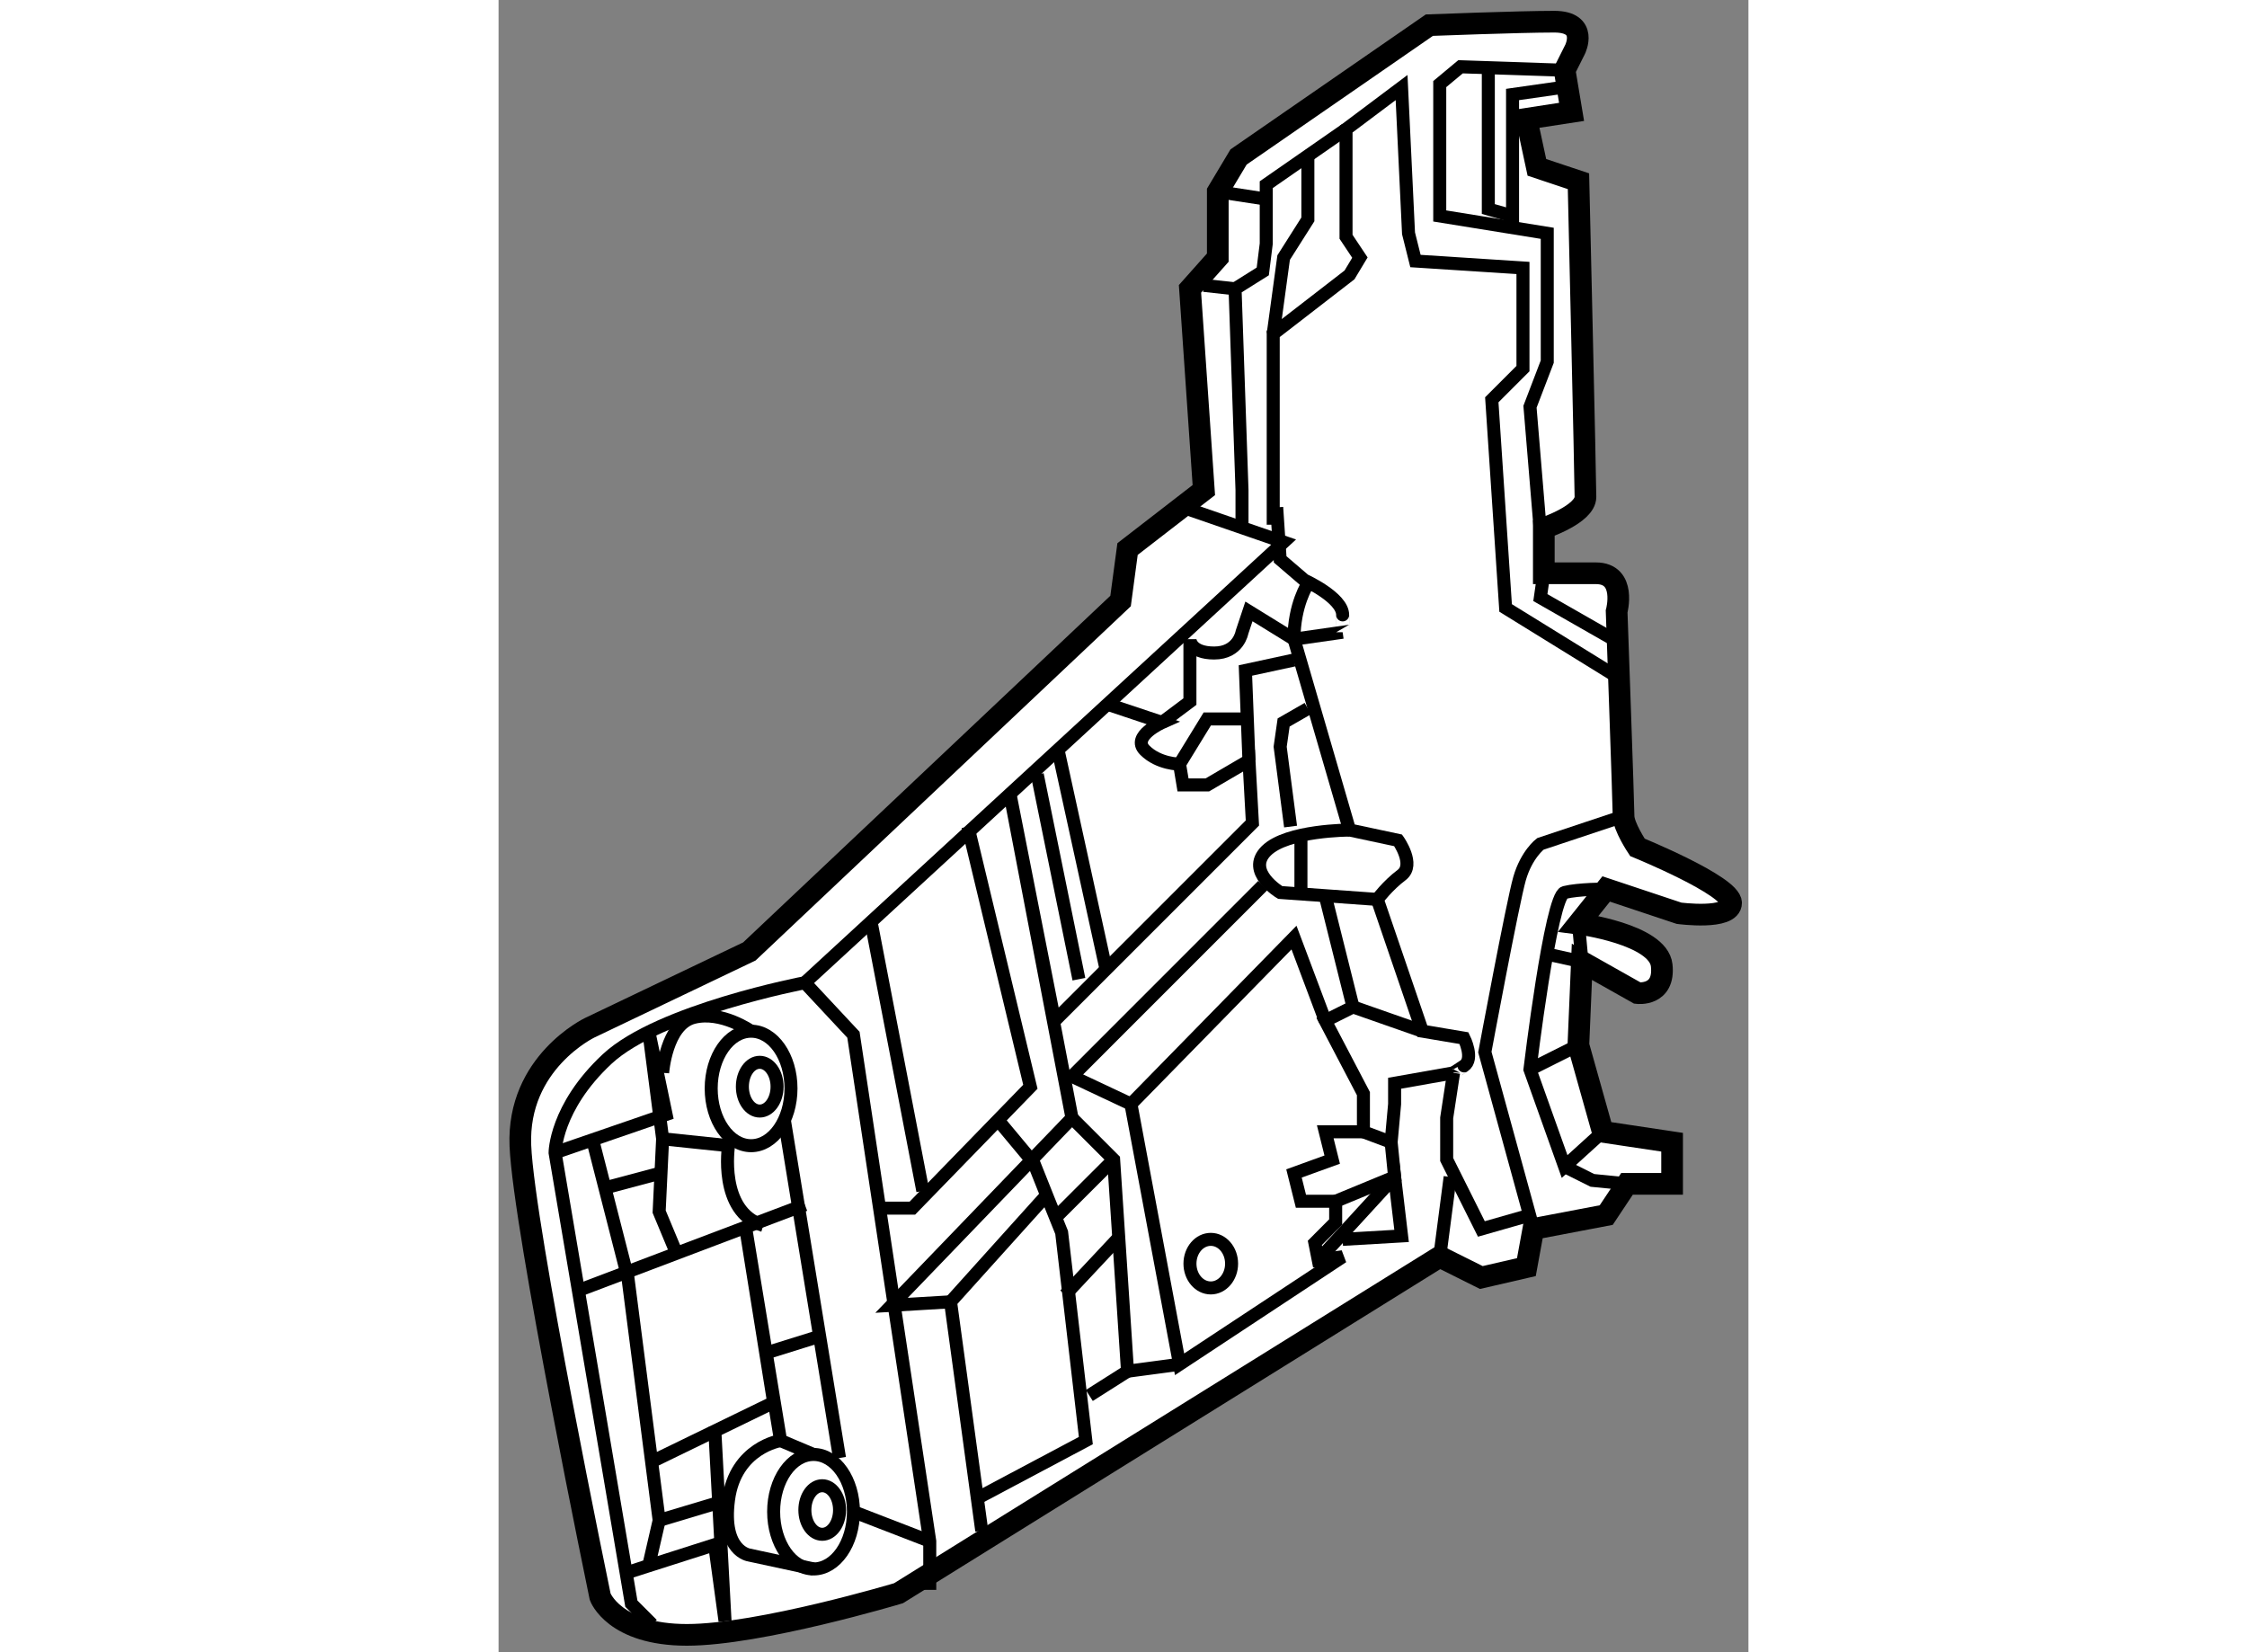 <?xml version="1.0" encoding="utf-8"?>
<!-- Generator: Adobe Illustrator 15.1.0, SVG Export Plug-In . SVG Version: 6.00 Build 0)  -->
<!DOCTYPE svg PUBLIC "-//W3C//DTD SVG 1.1//EN" "http://www.w3.org/Graphics/SVG/1.1/DTD/svg11.dtd">
<svg version="1.1" xmlns="http://www.w3.org/2000/svg" xmlns:xlink="http://www.w3.org/1999/xlink" x="0px" y="0px" width="244.8px"
	 height="180px" viewBox="76.442 134.599 28.821 38.099" enable-background="new 0 0 244.8 180" xml:space="preserve">
	
<rect x="76.442" y="134.599" width="28.821" height="38.099" fill="#808080" stroke="none"/>
	
<g><path fill="#FFFFFF" stroke="#000000" stroke-width="0.5" d="M90.785,148.458l-8.56,8.081l-3.681,1.759
			c0,0-1.679,0.801-1.599,2.721s1.84,10.4,1.84,10.4s0.32,0.879,2,0.879c1.68,0,4.879-0.96,4.879-0.96l12.48-7.759l0.96,0.479
			l1.039-0.24l0.161-0.88l1.68-0.32l0.479-0.72h1.04v-0.96l-1.599-0.24l-0.562-1.999l0.081-1.921l1.28,0.721
			c0,0,0.639,0.08,0.56-0.641c-0.08-0.72-1.921-0.96-1.921-0.96l0.641-0.8l1.68,0.56c0,0,1.2,0.16,1.2-0.239
			c0-0.4-2.159-1.28-2.159-1.28s-0.32-0.479-0.32-0.72s-0.16-4.721-0.16-4.721s0.239-0.88-0.479-0.88c-0.721,0-1.2,0-1.2,0v-1.04
			c0,0,0.96-0.319,0.96-0.72s-0.161-7.28-0.161-7.28l-0.959-0.32l-0.241-1.119l1.041-0.16l-0.16-0.96l0.24-0.479
			c0,0,0.32-0.641-0.48-0.641c-0.8,0-2.879,0.08-2.879,0.08l-4.4,3.04l-0.479,0.8v1.521l-0.641,0.72l0.319,4.64l-1.759,1.36
			L90.785,148.458z"></path><path fill="none" stroke="#000000" stroke-width="0.3" d="M79.984,172.059l-0.48-0.48l-1.759-10.399c0,0,0-1.04,1.2-2.16
			c1.2-1.12,4.56-1.76,4.56-1.76l1.12,1.2l1.76,11.679v1.121"></path><polyline fill="none" stroke="#000000" stroke-width="0.3" points="92.225,146.298 94.545,147.099 83.505,157.259 		"></polyline><polyline fill="none" stroke="#000000" stroke-width="0.3" points="94.305,146.699 94.305,142.298 96.064,140.938 96.304,140.539 
			95.984,140.059 95.984,137.579 97.265,136.618 97.425,139.979 97.585,140.618 100.064,140.778 100.064,143.099 99.345,143.818 
			99.664,148.618 102.385,150.299 		"></polyline><path fill="none" stroke="#000000" stroke-width="0.3" d="M102.385,153.419l-1.92,0.64c0,0-0.319,0.24-0.48,0.801
			c-0.16,0.56-0.8,3.999-0.8,3.999l1.12,4.08"></path><path fill="none" stroke="#000000" stroke-width="0.3" d="M101.984,155.099c0,0-0.641,0-0.96,0.08s-0.799,4.08-0.799,4.08
			l0.799,2.239l0.881-0.8"></path><polyline fill="none" stroke="#000000" stroke-width="0.3" points="102.145,149.339 100.465,148.379 100.545,147.818 
			100.226,143.978 100.624,142.938 100.624,139.979 98.145,139.579 98.145,136.538 98.624,136.139 101.024,136.219 		"></polyline><polyline fill="none" stroke="#000000" stroke-width="0.3" points="95.984,137.579 94.144,138.858 94.144,140.219 94.064,140.858 
			93.425,141.259 93.585,145.898 93.585,146.778 		"></polyline><polyline fill="none" stroke="#000000" stroke-width="0.3" points="99.265,136.139 99.265,139.419 99.824,139.579 99.824,136.778 
			100.944,136.618 		"></polyline><polyline fill="none" stroke="#000000" stroke-width="0.3" points="95.104,138.139 95.104,139.658 94.545,140.539 94.305,142.298 
					"></polyline><path fill="none" stroke="#000000" stroke-width="0.3" d="M94.385,146.298l0.08,1.2l0.56,0.48c0,0,0.881,0.399,0.881,0.8
			s0,0.4,0,0.4l-1.121,0.16l1.28,4.4l1.12,0.239c0,0,0.399,0.56,0.08,0.8c-0.32,0.24-0.56,0.561-0.56,0.561l1.039,3.039l0.96,0.161
			c0,0,0.24,0.48,0,0.64s-0.24,0.159-0.24,0.159l-0.159,1.041v0.96l0.8,1.6l1.121-0.32"></path><polyline fill="none" stroke="#000000" stroke-width="0.3" points="100.705,156.618 101.425,156.778 101.344,155.898 		"></polyline><polyline fill="none" stroke="#000000" stroke-width="0.3" points="97.744,158.378 96.145,157.818 95.505,158.138 96.385,159.818 
			96.385,160.698 97.024,160.938 97.104,160.059 97.104,159.578 98.464,159.338 		"></polyline><line fill="none" stroke="#000000" stroke-width="0.3" x1="93.425" y1="141.259" x2="92.704" y2="141.179"></line><line fill="none" stroke="#000000" stroke-width="0.3" x1="94.064" y1="139.178" x2="93.025" y2="139.019"></line><polyline fill="none" stroke="#000000" stroke-width="0.3" points="85.185,162.458 85.984,162.458 88.705,159.659 87.265,153.659 
					"></polyline><ellipse fill="none" stroke="#000000" stroke-width="0.3" cx="82.265" cy="159.698" rx="0.92" ry="1.32"></ellipse><ellipse fill="none" stroke="#000000" stroke-width="0.3" cx="82.464" cy="159.657" rx="0.4" ry="0.562"></ellipse><ellipse fill="none" stroke="#000000" stroke-width="0.3" cx="83.705" cy="169.458" rx="0.92" ry="1.32"></ellipse><ellipse fill="none" stroke="#000000" stroke-width="0.3" cx="83.905" cy="169.419" rx="0.4" ry="0.56"></ellipse><ellipse fill="none" stroke="#000000" stroke-width="0.3" cx="92.865" cy="163.738" rx="0.48" ry="0.56"></ellipse><polyline fill="none" stroke="#000000" stroke-width="0.3" points="77.745,161.179 80.305,160.298 79.905,158.378 80.225,160.859 
			80.145,162.539 80.545,163.499 78.225,164.378 83.505,162.379 		"></polyline><polyline fill="none" stroke="#000000" stroke-width="0.3" points="79.984,168.299 82.785,166.938 82.144,162.938 82.945,167.818 
			83.704,168.139 		"></polyline><path fill="none" stroke="#000000" stroke-width="0.3" d="M80.225,160.859l1.52,0.159c0,0-0.24,1.521,0.8,1.84"></path><path fill="none" stroke="#000000" stroke-width="0.3" d="M80.225,159.338c0,0,0.08-1.119,0.719-1.279
			c0.641-0.16,1.32,0.319,1.32,0.319"></path><path fill="none" stroke="#000000" stroke-width="0.3" d="M82.945,167.818c0,0-1.04,0.159-1.2,1.359s0.48,1.281,0.48,1.281
			l1.479,0.319"></path><line fill="none" stroke="#000000" stroke-width="0.3" x1="83.024" y1="160.379" x2="84.304" y2="168.219"></line><line fill="none" stroke="#000000" stroke-width="0.3" x1="86.385" y1="170.138" x2="84.625" y2="169.458"></line><polyline fill="none" stroke="#000000" stroke-width="0.3" points="78.625,160.938 79.424,164.059 80.145,169.658 79.905,170.699 
			79.424,170.858 81.424,170.219 81.664,171.979 81.424,167.498 		"></polyline><polyline fill="none" stroke="#000000" stroke-width="0.3" points="89.024,162.219 86.864,164.618 87.584,169.898 		"></polyline><path fill="none" stroke="#000000" stroke-width="0.3" d="M96.705,155.339l-2.24-0.16c0,0-0.801-0.48-0.321-0.96
			c0.48-0.479,1.921-0.479,1.921-0.479"></path><polyline fill="none" stroke="#000000" stroke-width="0.3" points="94.064,155.019 89.665,159.419 91.024,160.059 		"></polyline><polyline fill="none" stroke="#000000" stroke-width="0.3" points="96.385,160.698 95.505,160.698 95.665,161.339 94.784,161.658 
			94.944,162.299 95.745,162.299 95.745,162.778 95.265,163.259 95.344,163.658 95.905,163.579 92.145,166.059 91.024,160.059 
			94.784,156.219 95.505,158.138 		"></polyline><polyline fill="none" stroke="#000000" stroke-width="0.3" points="89.665,160.379 90.625,161.339 90.945,166.219 92.145,166.059 
					"></polyline><line fill="none" stroke="#000000" stroke-width="0.3" x1="85.024" y1="155.818" x2="86.225" y2="162.06"></line><line fill="none" stroke="#000000" stroke-width="0.3" x1="89.344" y1="151.898" x2="90.465" y2="157.019"></line><polyline fill="none" stroke="#000000" stroke-width="0.3" points="87.424,169.178 89.984,167.818 89.426,163.019 89.115,162.247 
			88.785,161.419 87.984,160.458 		"></polyline><polyline fill="none" stroke="#000000" stroke-width="0.3" points="97.024,160.938 97.104,161.738 95.745,162.299 		"></polyline><polyline fill="none" stroke="#000000" stroke-width="0.3" points="95.905,163.178 97.265,163.099 97.104,161.738 95.344,163.658 
					"></polyline><line fill="none" stroke="#000000" stroke-width="0.3" x1="98.385" y1="161.738" x2="98.145" y2="163.579"></line><line fill="none" stroke="#000000" stroke-width="0.3" x1="95.505" y1="155.259" x2="96.145" y2="157.818"></line><line fill="none" stroke="#000000" stroke-width="0.3" x1="94.944" y1="153.979" x2="94.944" y2="155.179"></line><polyline fill="none" stroke="#000000" stroke-width="0.3" points="93.745,152.138 93.664,150.06 94.784,149.818 		"></polyline><polyline fill="none" stroke="#000000" stroke-width="0.3" points="93.664,151.178 92.784,151.178 92.145,152.219 		"></polyline><polyline fill="none" stroke="#000000" stroke-width="0.3" points="95.104,150.938 94.545,151.259 94.465,151.818 94.705,153.659 
					"></polyline><polyline fill="none" stroke="#000000" stroke-width="0.3" points="102.464,161.898 101.665,161.818 101.024,161.498 		"></polyline><line fill="none" stroke="#000000" stroke-width="0.3" x1="88.864" y1="152.459" x2="89.824" y2="157.178"></line><line fill="none" stroke="#000000" stroke-width="0.3" x1="90.625" y1="161.339" x2="89.344" y2="162.618"></line><line fill="none" stroke="#000000" stroke-width="0.3" x1="90.945" y1="166.219" x2="90.064" y2="166.778"></line><line fill="none" stroke="#000000" stroke-width="0.3" x1="82.545" y1="165.818" x2="83.824" y2="165.419"></line><line fill="none" stroke="#000000" stroke-width="0.3" x1="78.945" y1="161.978" x2="80.145" y2="161.658"></line><path fill="none" stroke="#000000" stroke-width="0.3" d="M95.104,148.059c0,0-0.32,0.48-0.32,1.28l-1.039-0.641l-0.16,0.48
			c0,0-0.08,0.479-0.641,0.479s-0.56-0.319-0.56-0.319v1.439l-0.641,0.48"></path><line fill="none" stroke="#000000" stroke-width="0.3" x1="101.344" y1="158.699" x2="100.226" y2="159.259"></line><path fill="none" stroke="#000000" stroke-width="0.3" d="M86.864,164.618l-1.36,0.081l4.161-4.32l-1.44-7.521l1.039,5.279
			l4.561-4.56l-0.079-1.44l-0.961,0.562h-0.56l-0.08-0.48c0,0-0.48,0-0.8-0.32s0.399-0.64,0.399-0.64l-1.2-0.4"></path><line fill="none" stroke="#000000" stroke-width="0.3" x1="89.505" y1="164.459" x2="90.705" y2="163.178"></line><line fill="none" stroke="#000000" stroke-width="0.3" x1="81.745" y1="169.178" x2="80.145" y2="169.658"></line></g>


</svg>